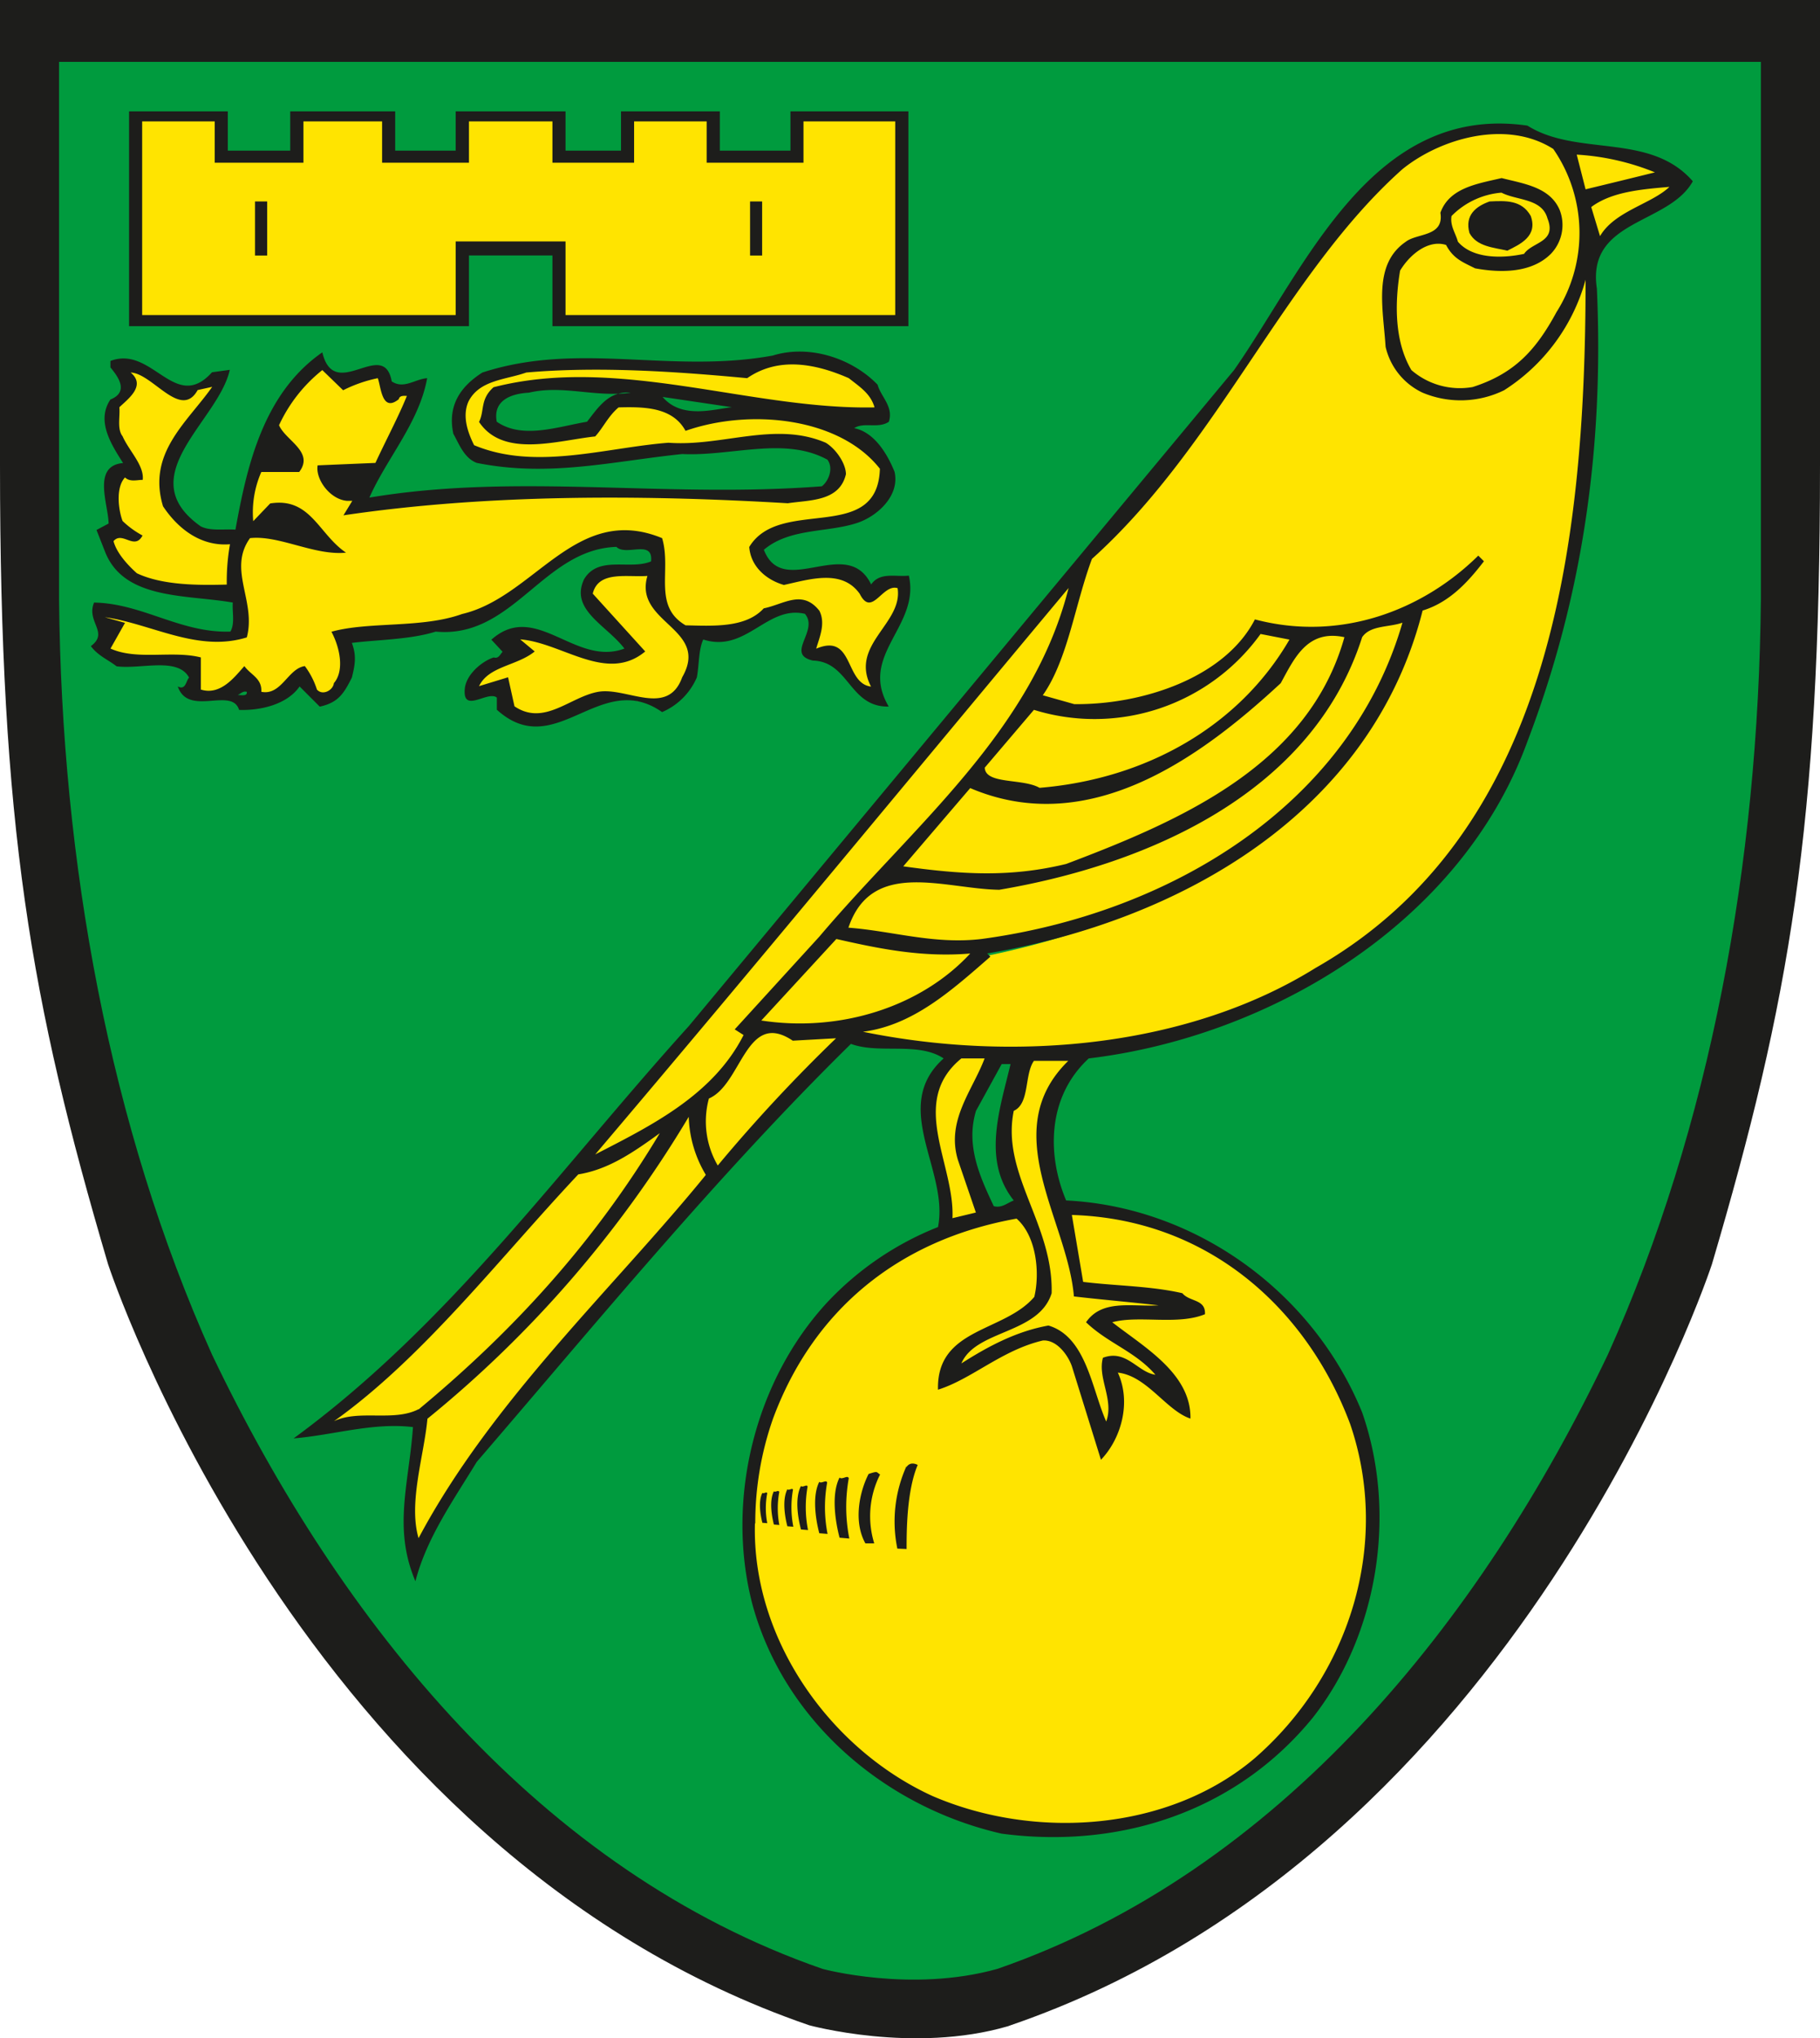 <svg id="Layer_1" data-name="Layer 1" xmlns="http://www.w3.org/2000/svg" viewBox="0 0 283.46 317.29"><defs><style>.cls-1{fill:#009b3e;}.cls-2{fill:#ffe400;}.cls-3{fill:#1d1d1b;}</style></defs><title>Norwich City</title><path class="cls-1" d="M160.21,336.88a58.57,58.57,0,0,1-9.23-1.54c-45-15.58-76.88-55.08-97-97.33C37.78,202,30.2,160.47,29.82,119.17V32.25H301.23v86.92c-.38,41.3-8,82.81-24.11,118.84-20.16,42.25-52,81.75-97,97.33a56.06,56.06,0,0,1-19.88,1.54Z" transform="translate(-23.8 -25.81)"/><path class="cls-2" d="M145.19,88.79c-4.95-.67-9.93-1.55-14.92-2.28-9.9-1.45-19.73-2.31-29.29.12a4,4,0,0,0-1.29,2.31c-.1.44-.15.88-.24,1.32a5.76,5.76,0,0,1-.32,1.14c1.72,2.33,4.4,3,7.51,2.92s6.66-.86,9.55-1.19c.24-.28.45-.57.67-.87l.8-1.16a12.49,12.49,0,0,1,2.08-2.38l.38-.15c3.91-.11,8.41-.06,10.73,3.52,10.13-3.36,24.07-1.94,30.48,6.27l.14.41c-.21,6.43-4.61,7.57-9.07,8.15a47.29,47.29,0,0,0-6.6,1,7.59,7.59,0,0,0-4.66,3.12,6.35,6.35,0,0,0,4.77,5.11c1-.22,2-.47,3-.67a18.47,18.47,0,0,1,3.34-.41,6.68,6.68,0,0,1,6,2.74c.74,1.46,1.08,1.22,1.85.58l.71-.62a8,8,0,0,1,.82-.65,2.55,2.55,0,0,1,2.2-.42l.43.5a6.66,6.66,0,0,1-.81,4.2,18.35,18.35,0,0,1-1.11,1.81L161.11,125c-1.55,2.28-2.62,4.46-1.09,7.39l.54,1.06-1.18-.14a3.74,3.74,0,0,1-2.69-1.76,9.69,9.69,0,0,1-.76-1.34l-.64-1.32c-.81-1.58-1.61-2.6-4.13-1.53l-1.21.51.36-1.26a29,29,0,0,0,.8-2.8,4,4,0,0,0-.23-2.6,3.3,3.3,0,0,0-3.5-1.41c-1.38.24-2.81.94-4.31,1.27a9.36,9.36,0,0,1-5.66,2.55,43.32,43.32,0,0,1-6.86.15c-3.14-1.75-3.72-4.15-3.8-6.64,0-1.2,0-2.46,0-3.74a13.35,13.35,0,0,0-.38-3.35c-6.28-2.47-10.93-.33-15.49,2.89-2.35,1.65-4.63,3.57-7,5.23a23.48,23.48,0,0,1-8,3.83,37.84,37.84,0,0,1-10.43,1.63c-1.77.11-3.53.19-5.22.34a29.56,29.56,0,0,0-3.94.6c1.14,2.55,1.67,5.86.06,7.9-.33,1.36-2.38,2.65-3.7,1.14A12.74,12.74,0,0,0,71,130.24a3,3,0,0,0-1,.64,8.91,8.91,0,0,0-.7.68l-.72.78c-1,1-2.23,2.21-4.17,1.82l-.53-.11,0-.54a2.18,2.18,0,0,0-.72-1.82c-.26-.27-.56-.52-.86-.79l-.44-.42-.73.82a13,13,0,0,1-1.62,1.49,4.92,4.92,0,0,1-4.62,1l-.43-.13v-5a16.28,16.28,0,0,0-2.86-.3c-1.19,0-2.42,0-3.63,0a16.85,16.85,0,0,1-7.21-1l-.63-.28,2.21-3.92L40,122.47l.25-1.23c3.67.5,7.31,1.89,11,2.85,3.51.92,7,1.42,10.51.41a10.24,10.24,0,0,0,.12-3.53c-.15-1.32-.46-2.6-.71-3.85-.51-2.58-.81-5.26,1.11-7.94l.44-.25a12.52,12.52,0,0,1,3.74.22c1.24.23,2.53.58,3.82.93a29.5,29.5,0,0,0,5.7,1.14c-.53-.5-1-1-1.48-1.55-.81-.92-1.56-1.88-2.37-2.71a6.3,6.3,0,0,0-5.9-2.22l-3.39,3.56-.17-1.3a16.24,16.24,0,0,1,1.31-8l6.14-.35c.72-1.1.36-1.93-.45-2.89-.47-.55-1-1.08-1.56-1.62a6.56,6.56,0,0,1-1.38-1.9V91.7a24.18,24.18,0,0,1,7-8.76l.44-.37,3.21,3.21a13.54,13.54,0,0,1,2.36-1c.93-.28,1.88-.5,2.76-.75l.57-.16.2.55c.13.36.24.9.37,1.46A7.46,7.46,0,0,0,84,87.37c.25.53.46.85,1.32.2a1.24,1.24,0,0,1,1-.73,2.15,2.15,0,0,1,.51,0H88l-.35.86c-1.26,3.15-3.27,6.93-4.91,10.45l-9,.72a5,5,0,0,0,4,4.3h2l-1.27,2.08c21.64-3.08,45.15-3,68-1.7.83-.12,1.74-.2,2.65-.31a14.59,14.59,0,0,0,2.6-.51,4.22,4.22,0,0,0,3.19-3.14A6.35,6.35,0,0,0,152,95.27c-3.77-1.59-7.63-1.45-11.65-1-2,.25-4.11.59-6.18.82a34.32,34.32,0,0,1-6.33.22c-4.89.38-10,1.47-15.17,2s-10.44.43-15.35-1.64C96,93.37,95,90.6,96.09,88.05a7.17,7.17,0,0,1,4.36-3.43c1.65-.56,3.47-.85,5-1.41C117,82.17,129.29,83,140,84c5.13-3.42,11.1-2.18,16.24.08l1.42,1.07a13.49,13.49,0,0,1,1.2,1A6.3,6.3,0,0,1,160.56,89l.24.8H160a96.37,96.37,0,0,1-14.78-1Z" transform="translate(-23.8 -25.81)"/><path class="cls-2" d="M266.76,74.72c-3.19,5.84-6.56,9.74-13.41,11.94a12.21,12.21,0,0,1-10.14-2.76c-2.89-4.75-2.86-10.84-2-16,1.61-2.77,4.75-5.54,8-4.51a8.3,8.3,0,0,0,2.1,2.33,11,11,0,0,0,1.12.66l1.31.65c4,.73,8.41.65,11.16-2.11a5.78,5.78,0,0,0,1.24-6.1,5.86,5.86,0,0,0-3.47-3.2,17.51,17.51,0,0,0-2.51-.81l-2.48-.6c-.9.2-1.82.4-2.73.63a16.47,16.47,0,0,0-2.68.87A6,6,0,0,0,248.78,59a3.13,3.13,0,0,1-2.21,3.67,20.74,20.74,0,0,1-2,.62,4.78,4.78,0,0,0-1.48.67c-2.36,1.61-3.21,4-3.39,6.76s.32,6,.5,9a9.92,9.92,0,0,0,5.39,6.62A14.73,14.73,0,0,0,257.78,86a29,29,0,0,0,12.36-16.81l1.24.17c0,42.68-5.87,86.89-42.39,107.68-19.77,12.29-46.81,14.92-70.91,10l0-1.24a24.42,24.42,0,0,0,10.32-4.14,56.52,56.52,0,0,0,4.66-3.49c1.36-1.12,2.67-2.32,4-3.48,30.12-6.08,59.71-22.68,67.67-54l.42-.45c3.77-1.14,6.48-3.92,8.89-7-8.68,8.29-21.34,13-34.51,9.72-5,9.05-17.88,13.21-28.47,13.09l-5.91-1.65.51-.73a33.94,33.94,0,0,0,4.21-9.86c1.11-3.75,2.05-7.69,3.38-11.22,9.89-9,17.39-20,24.76-31,3.69-5.48,7.34-10.92,11.2-16a97.19,97.19,0,0,1,12.58-13.94c6-4.86,16.62-8.05,24.23-3.19a23.63,23.63,0,0,1,.7,26.24Z" transform="translate(-23.8 -25.81)"/><path class="cls-2" d="M270.89,55.9l-.6.14-1.75-6.84.87.06a38.56,38.56,0,0,1,12.39,2.81l1.7.74-1.8.45c-3.52.88-7.16,1.76-10.81,2.64Z" transform="translate(-23.8 -25.81)"/><path class="cls-2" d="M281.58,57.22c-1,.54-2,1.06-3.06,1.61-2.07,1.09-3.93,2.28-5,4.06l-.72,1.25-1.93-6.32.35-.27a14.48,14.48,0,0,1,5.87-2.44,59.62,59.62,0,0,1,6.64-.83l1.78-.15-1.29,1.24a13,13,0,0,1-2.67,1.85Z" transform="translate(-23.8 -25.81)"/><path class="cls-2" d="M264.43,63.79c-.49.35-1.06.64-1.59,1a3.48,3.48,0,0,0-1.12.94l-.14.21-.25,0c-3.52.76-8.39.85-10.91-2.09l-.12-.24c-.19-.68-.5-1.29-.73-1.91a4.59,4.59,0,0,1-.29-2.38l0-.18.12-.13a12.84,12.84,0,0,1,8.18-3.85l.19,0,.18.09a9,9,0,0,0,1.87.67c.72.19,1.47.37,2.18.6a4.65,4.65,0,0,1,3.42,3.14c.83,2.14.12,3.33-1,4.15Z" transform="translate(-23.8 -25.81)"/><path class="cls-2" d="M139.2,185.92l1.23.78-.26.51a31.71,31.71,0,0,1-10.34,11.41,67.67,67.67,0,0,1-6.48,4c-2.2,1.22-4.42,2.34-6.56,3.45l-.77-1c25.62-30.14,48.11-57.53,73.73-88.17l1.77-2.12-.68,2.67c-2.86,11.31-9,20.66-16.19,29.31S159.18,163.41,151.89,172l-12.69,13.9Z" transform="translate(-23.8 -25.81)"/><path class="cls-2" d="M176.75,172.6a40.84,40.84,0,0,1-10.77-.36c-3.39-.48-6.71-1.14-10.09-1.39l-.8-.06.25-.77c1.93-5.72,6-7.33,10.49-7.48,4.34-.14,9.28,1.07,13.55,1.15,22.92-3.9,48.31-14.89,56-38.88a4.68,4.68,0,0,1,3.29-2c.58-.12,1.19-.2,1.78-.3a11.47,11.47,0,0,0,1.61-.38l1.15-.41-.34,1.18c-8.39,29-36.94,45.77-66.09,49.68Z" transform="translate(-23.8 -25.81)"/><path class="cls-2" d="M185.76,149.12l-.36-.08a7.16,7.16,0,0,0-2.23-.69c-.91-.15-1.88-.25-2.77-.38a8.9,8.9,0,0,1-2.5-.67,2.21,2.21,0,0,1-1.36-1.92l8.07-9.79.4.11a31.23,31.23,0,0,0,34.61-11.57l.24-.32,5.78,1.12-.45.76c-7.9,13.65-22.55,22-39.43,23.43Z" transform="translate(-23.8 -25.81)"/><path class="cls-2" d="M190.08,160.89c-9,2.18-16.61,1.67-25.68.41l-1.14-.16,11.47-13.41.42.18c18.4,7.85,35.65-5.07,47.62-16.14.52-1,1-1.94,1.6-2.87a13.35,13.35,0,0,1,2-2.7,7,7,0,0,1,6.9-1.81l.66.14-.18.64c-5.63,20.07-25.43,28.82-43.72,35.72Z" transform="translate(-23.8 -25.81)"/><path class="cls-2" d="M142.28,185.29l-1.17-.18,12.73-13.82.36.08c6.65,1.5,13.22,2.86,20.66,2.24l1.61-.13-1.1,1.19c-7.82,8.46-20.6,12.53-33.09,10.62Z" transform="translate(-23.8 -25.81)"/><path class="cls-2" d="M135.47,209.39l-.93-1.43A14.85,14.85,0,0,1,133,196.54l.15-.59.57-.25a6.93,6.93,0,0,0,2.65-2.61c.89-1.33,1.68-2.85,2.53-4.14,1.8-2.73,4.41-5.1,8.72-2.42l9.77-.54-2.45,2.35a244.59,244.59,0,0,0-18.37,19.74l-1.09,1.31Z" transform="translate(-23.8 -25.81)"/><path class="cls-2" d="M174.27,198.3a11.28,11.28,0,0,0-.65,7.9l3,8.81-5.12,1.24,0-.84a24,24,0,0,0-.78-6.31c-.5-2.21-1.12-4.43-1.49-6.6-.76-4.42-.52-8.82,3.88-12.42l.17-.14h4.78l-.32.85c-.95,2.52-2.46,4.94-3.49,7.51Z" transform="translate(-23.8 -25.81)"/><path class="cls-2" d="M186.71,208.76c.75,3.14,1.87,6.32,2.87,9.45a46.35,46.35,0,0,1,2.11,8.85c4.23.47,8.45.84,12.68,1.32l0,1.25c-2.07.13-4.26-.12-6.25.05a5.82,5.82,0,0,0-4.25,1.89,20.74,20.74,0,0,0,2.19,1.7c.92.63,1.86,1.2,2.79,1.78a22.48,22.48,0,0,1,5.45,4.35l1.09,1.26-1.65-.23a5.67,5.67,0,0,1-2.17-.85c-.61-.37-1.21-.82-1.83-1.22a4,4,0,0,0-3.55-.71,6,6,0,0,0,0,1.84,23.85,23.85,0,0,0,.5,2.4,9.15,9.15,0,0,1,.09,5.42l-.53,1.42-.64-1.37c-1.13-2.46-1.92-5.76-3.16-8.67s-2.76-5.06-5.35-5.9c-4.84.88-9.1,3.19-13.19,5.79l-1.71,1.09.8-1.87a7.32,7.32,0,0,1,3.12-3.32,19.88,19.88,0,0,1,2.11-1.09c.73-.33,1.48-.64,2.23-1,3-1.27,5.63-2.58,6.56-5.41a24.32,24.32,0,0,0-1.08-7.34c-.69-2.38-1.62-4.66-2.49-6.9-1.76-4.51-3.37-9.07-2.33-14.17l.36-.45c.92-.41,1.3-1.48,1.59-3.06.14-.77.25-1.58.42-2.33a6.27,6.27,0,0,1,.88-2.19l7.45-.26-1.1,1.08c-5.36,5.24-5.42,11.15-4,17.36Z" transform="translate(-23.8 -25.81)"/><path class="cls-2" d="M110.79,235.82c-8,9.25-15.56,19-21.24,29.66l-.73,1.35-.43-1.47c-.86-2.9-.62-6.26-.13-9.52s1.24-6.49,1.49-9.3l.23-.44a177.59,177.59,0,0,0,40.55-46.81l1-1.68.15,1.95a18,18,0,0,0,2.53,8.75l.26.38c-7.39,9.1-15.72,17.86-23.7,27.13Z" transform="translate(-23.8 -25.81)"/><path class="cls-2" d="M82.39,246.83c-1.14,0-2.28,0-3.37.08a8.66,8.66,0,0,0-2.94.75l-.64-1.08c6.92-4.92,13.35-11.26,19.59-18s12.28-13.88,18.37-20.35c5-.92,8.74-3.59,12.78-6.49l2.47-1.78-1.56,2.62c-10.22,17-23,30.89-37.7,43.11-2.22,1.17-4.71,1.15-7,1.14Z" transform="translate(-23.8 -25.81)"/><path class="cls-2" d="M142.13,251.15a38.94,38.94,0,0,1,1.42-4.78c6.36-17.18,19.86-28.24,38.41-31.55l.52.15c3.4,3,3.86,9.06,3,12.8a13.63,13.63,0,0,1-4.65,3.64c-1.64.86-3.38,1.58-5,2.44-2.88,1.54-5.11,3.44-5.3,7.34a23.47,23.47,0,0,0,2.94-1.35c1.28-.67,2.54-1.44,3.85-2.19a32,32,0,0,1,8.76-3.86c2.71-.16,4.62,2.65,5.26,4.44l4.19,13.5c2.51-3.18,3.64-8,1.8-12l-.46-1,1.1.13c2.48.27,4.5,1.88,6.28,3.45.89.77,1.75,1.57,2.63,2.26a10.74,10.74,0,0,0,1.67,1.11c-.25-2.78-1.81-5.1-3.94-7.19a39.41,39.41,0,0,0-3.92-3.29c-1.39-1-2.79-2-4.05-3l-1-.77,1.22-.33a15.13,15.13,0,0,1,3.55-.45c1.23,0,2.51,0,3.8,0a19.41,19.41,0,0,0,6.62-.66c-.07-.54-.4-.77-.91-1s-.8-.32-1.19-.5a3.86,3.86,0,0,1-1.11-.76c-4.83-1.08-10.13-1.08-15.19-1.7l-.47-.06-2-11.64.76,0c21.41.64,37.06,14.67,43.91,32.95,6.5,19-.13,39.73-15,52.69-13.66,11.61-34.78,13-50.91,6-16.15-7.38-28.52-24.79-28-43a50.83,50.83,0,0,1,1.39-11.76Z" transform="translate(-23.8 -25.81)"/><polygon class="cls-2" points="34.07 18.27 34.07 24.7 46.63 24.7 46.63 18.27 60.14 18.27 60.14 24.7 72.38 24.7 72.38 18.27 86.67 18.27 86.67 24.7 98.13 24.7 98.13 18.27 110.69 18.27 110.69 24.7 124.51 24.7 124.51 18.27 140.06 18.27 140.06 49.67 87.45 49.67 87.45 38.21 71.6 38.21 71.6 49.67 21.51 49.67 21.51 18.27 34.07 18.27 34.07 18.27"/><path class="cls-2" d="M58.29,85.1l-.94,1.32c-1,1.4-2.11,2.74-3.22,4.11a36.3,36.3,0,0,0-3,4.11,11.51,11.51,0,0,0-1.39,9.74c2.31,3.49,5.74,5.9,9.79,5.55l.78-.07-.1.77c-.12,1-.28,2-.39,3a18.92,18.92,0,0,0-.11,3.13l0,.65-.65,0c-4.37.12-10,.14-14.22-1.82-1.54-1.36-3.43-3.35-4-5.43l-.08-.32.21-.25a1.88,1.88,0,0,1,1.64-.71,2.78,2.78,0,0,1,.73.15l.63.21c.52.19.83.27,1.1,0l-1.1-.68a7.4,7.4,0,0,1-1.61-1.34c-.75-1.83-1.4-5.7.39-7.63l.44-.48.46.47a1.19,1.19,0,0,0,.89.28c.27,0,.54,0,.81,0a6.3,6.3,0,0,0-1-2.48c-.35-.56-.73-1.12-1.09-1.68a14.71,14.71,0,0,1-1-1.71,4,4,0,0,1-.62-2.44c0-.79.09-1.62,0-2.36l0-.3.22-.21c.38-.34.82-.72,1.24-1.13a6.85,6.85,0,0,0,1-1.19,1.46,1.46,0,0,0-.45-2.14l-1.39-1.17,1.82.06a6.21,6.21,0,0,1,3,1.25c.93.63,1.88,1.4,2.81,2,1.85,1.26,3,1.56,4-.2l.13-.24,4.13-.91Z" transform="translate(-23.8 -25.81)"/><path class="cls-2" d="M125.71,119.65a9.42,9.42,0,0,0,1.28,1.61c.51.54,1.07,1,1.61,1.56,2.19,2.08,4.43,4.5,2,8.73-1.28,3.48-3.81,3.89-6.39,3.56-1.23-.16-2.52-.49-3.79-.74a9.59,9.59,0,0,0-3.35-.21,12.78,12.78,0,0,0-3.09,1.07c-1.07.49-2.14,1.05-3.22,1.49-2.22.9-4.64,1.34-7.21-.4l-1.12-4.24-5.25,1.6.62-1.29a7.31,7.31,0,0,1,4.19-3.34c.81-.33,1.67-.64,2.49-1a11.24,11.24,0,0,0,1.54-.81l-3.16-2.63,2,.15A19.88,19.88,0,0,1,110,126c1.65.59,3.31,1.28,5,1.79,3,1,5.82,1.26,8.44-.61l-7.94-8.79.08-.32c.53-2.19,2.2-2.91,4-3.13s3.57,0,5.14-.11l.92-.07-.26.88a4.63,4.63,0,0,0,.44,4Z" transform="translate(-23.8 -25.81)"/><path class="cls-3" d="M179.14,332.3c43.84-15.19,75.1-53.76,95.08-95.63,16-35.55,23.45-76.57,23.83-117.51V35.44H33v83.72c.38,40.94,7.87,82,23.82,117.51,20,41.87,51.25,80.44,95.09,95.63,0,0,13.82,3.76,27.22,0Zm2.08,8.77-.41.15c-14.76,4.32-31-.15-31-.15C70.49,313.83,40.63,222.6,40.63,222.6c-12.1-41-16.83-68.27-16.83-124.44V25.81H307.26V98.16c0,56.17-4.73,83.41-16.83,124.44,0,0-29.86,91.23-109.21,118.47Z" transform="translate(-23.8 -25.81)"/><path class="cls-3" d="M45.94,44.71V74.85H94.77V63.39h17.11V74.85h51.35V44.71H148.94v6.43H133.86V44.71h-11.3v6.43H109.84V44.71h-13v6.43H83.31V44.71H71.06v6.43H57.24V44.71Zm-2-1.57H59.28v6.12H69V43.14H85.35v6.12h9.42V43.14h17.11v6.12h8.64V43.14h15.39v6.12h11V43.14h18.37V76.58H109.84v-11h-13v11H43.9V43.14Z" transform="translate(-23.8 -25.81)"/><path class="cls-3" d="M160,89.2c-.63-2.13-2.26-3.14-4-4.52-5.15-2.26-10.93-3.39-15.83,0-10.67-1-23-1.88-34.41-.88-3.14,1.13-7.29,1.13-9,4.52-1,2.26-.12,4.78.88,6.79,9.55,4,20.48.37,30.27-.38,8.42.63,16.58-3.39,24.5,0,1.63,1,3.14,3.27,3.14,4.9-1,4.27-5.65,4-9.05,4.52-23.23-1.38-47.23-1.38-69.21,1.88l1.38-2.26h-.87c-2.64-.25-4.9-3.39-4.53-5.52l9-.38c1.63-3.52,3.64-7.29,4.9-10.43-.38,0-1.13-.12-1.26.51-2.64,2.13-2.76-1.89-3.27-3.27a21.53,21.53,0,0,0-5.4,1.88L74,83.42A23.63,23.63,0,0,0,67.26,92c1,2.38,5.53,4.14,3.14,7.28H64.5a15.65,15.65,0,0,0-1.26,7.66l2.64-2.76c6.28-1,7.53,4.77,11.81,7.66-4.9.5-10.43-2.76-14.95-2.26-3.52,4.9,1,9.8-.5,15.45-7.67,2.39-14.83-2.13-22.11-3.14l3.14.88-2.26,4c4.14,1.88,9.67.25,14.07,1.38v5c3.14,1,5.4-2.14,6.78-3.65,1,1.39,2.76,1.89,2.64,4,3.14.63,4.14-3.64,6.78-4a12.38,12.38,0,0,1,1.88,3.65c.88,1,2.52.12,2.64-1,1.63-1.88,1-5.4-.38-8,5.91-1.63,14.07-.5,20.35-2.76,11.31-2.64,17.71-17.34,31.15-11.81,1.51,5-1.5,10.55,3.65,13.57,4.52.12,9.42.37,12.18-2.64,3.14-.63,6-3,8.67.38,1,2,0,4.14-.5,5.9,5.9-2.51,4.39,5.4,8.54,5.9-3.39-6.53,5-9.79,4.14-15.32-2.38-.75-4,4.65-5.9.88-2.76-3.9-7.79-2.26-11.81-1.38-2.64-.76-5.15-2.77-5.4-5.91,4.77-7.91,20-.37,20.35-12.18-6.28-8-20.22-9.42-30.27-5.9-2-3.65-6.28-3.77-10.43-3.65-1.63,1.38-2.38,3.14-3.64,4.52-5.9.63-14.32,3.4-18.09-2.26.88-1.75.13-3.51,2.26-5.4,19.47-5,40,3.52,59.29,3.14ZM54.57,86.56c-2.63,4.65-7-2.63-10.42-2.76,2.38,2-.25,4-1.76,5.4.13,1.51-.38,3.39.5,4.52,1,2.27,3.39,4.53,3.14,6.79-.88,0-2,.37-2.76-.38-1.51,1.63-1,5.15-.38,6.78A14,14,0,0,0,46,109.17c-1.25,2.39-3.14-.75-4.52.88.5,1.89,2.26,3.77,3.64,5,4,1.88,9.55,1.88,14,1.76a33.24,33.24,0,0,1,.5-6.28c-4.4.37-8-2.26-10.43-5.91-2.51-8.29,3.77-13.06,7.66-18.59l-2.26.5Zm70.09,28.9c-3.14.25-7.66-.88-8.54,2.76l8.17,9c-6,5-12.94-1.38-19.47-1.88l2.26,1.88c-2.77,2.26-7.16,2.26-8.67,5.4l4.52-1.38,1,4.52c4.65,3.14,8.67-1.5,13.06-2.26s10.8,4,13.06-2.26c4.4-7.66-7.66-8.41-5.4-15.82Zm40.7,0c1.76,7.91-7.91,12.3-3.14,20.34-6.15.13-6.15-7-11.81-7.16-4.39-1,1-4.64-1.25-7.28-5.91-1.38-9.17,6.15-15.83,4-.75,1.63-.63,4-1,5.9a10.31,10.31,0,0,1-5.41,5.4c-9.67-6.78-16.58,7.92-25.74-.37v-1.89c-1.39-1.13-5.28,2.51-5-1.25.13-2.27,2.64-4.4,4.52-5,.76.25,1-.5,1.38-.88l-1.75-1.88c6.9-6.16,13.06,4.27,20.72,1.38-2.76-3.64-8.54-6-6.28-10.8,2.26-3.77,7.16-1.38,10.43-2.77.37-3.51-3.9-.75-5.4-2.26-11.44.38-16.08,14.32-28.14,13.19-4,1.26-9.17,1.26-13.06,1.76.75,2,.5,3.39,0,5.4-1.26,2.51-2.14,3.9-5,4.52l-3.14-3.14c-2,2.89-6.28,3.77-9.42,3.65-1.13-3.65-7.91,1.13-9.55-3.65,1.26.63,1.26-.88,1.76-1.38-1.76-3.26-7.53-1.25-11.3-1.76-1.26-1-2.89-1.63-4-3.14,2.89-2.13-.76-3.76.5-6.78,7.54.13,13.44,4.77,21.23,4.52.75-1.25.25-3.14.38-4.52-7.16-1.26-16.84-.38-19.85-7.79l-1.38-3.51,1.88-1c0-2.89-2.64-9,2.26-9.42C41.13,95,38.75,91.34,41,88c3.14-1.26.88-3.9,0-5V82c6.53-2.51,10.05,8.17,15.82,1.76l2.77-.38c-1.76,8-15.58,16.58-4.52,24.37,1.5.76,3.64.38,5.4.51C62.24,98.5,64.75,87.07,74,80.66c1.89,7.91,9.55-2.39,10.81,4.52,1.88,1.26,3.64-.37,5.52-.5-1.25,6.91-6.28,12.44-9,18.59,23.24-3.89,45.85.13,70.47-1.76,1-.75,1.88-2.76.87-4.14-6.65-3.65-14.94-.51-22.61-.88-10.92,1.13-20.72,3.64-32,1.38-2-.75-2.77-3-3.65-4.52-1-4.65,1.38-7.54,4.52-9.55,15.08-4.9,29.27.25,45.22-2.64,5.66-1.76,12.31.38,16.33,4.53.51,1.88,2.51,3.39,1.76,5.77-1.63,1.13-3.89,0-5.4,1,3.14.63,5.15,4,6.28,6.78.88,3.77-2.76,7-5.9,8-4.65,1.51-10.43.75-14.45,4.15,3,7.78,12.94-2.39,16.71,5.4,1.38-2,3.89-1.13,5.9-1.38ZM122,86.94a5,5,0,0,0-1.92.16c-4.86.17-9.24-1.27-13.91-.16-2.64.13-5.65,1.13-5,4.52,4,2.77,9.54.76,14.06,0,1.39-1.78,2.71-3.77,4.87-4.36.63,0,1.27-.07,1.92-.16Zm5,.66c3,3.55,8.19,1.85,10.79,1.6l-10.79-1.6ZM60.8,134c.61,0,1.54.24,1.44-.49-.62-.2-1,.35-1.44.49Z" transform="translate(-23.8 -25.81)"/><path class="cls-3" d="M265.72,49c-7.28-4.65-17.58-1.64-23.49,3.14-18.21,16.2-28.76,43.08-48.36,60.67-2.63,7-3.76,15.7-7.66,21.23l4.9,1.38c10.68.12,23.49-4.15,28.14-13.19,13.31,3.52,26.12-1.38,34.79-9.93l.88.88c-2.51,3.27-5.4,6.41-9.55,7.67-8,31.65-37.93,48.36-67.82,53.38l.5.5C172,180,166,185.42,158.2,186.42c24,4.9,50.87,2.27,70.47-9.92,36.17-20.6,42.08-64.44,42.08-107.14a29.71,29.71,0,0,1-12.69,17.2,15.36,15.36,0,0,1-12.69.38,10.48,10.48,0,0,1-5.77-7.16c-.38-6-2-12.81,3.14-16.33,1.76-1.38,6-.75,5.4-4.52,1.38-3.89,5.78-4.52,9.54-5.4,3.4.88,7.54,1.38,9.05,5a6.48,6.48,0,0,1-1.38,6.79c-3,3-7.79,3-11.81,2.26-2-1-3.39-1.51-4.52-3.64-2.77-.88-5.66,1.5-7.16,4C241,73.13,241,79,243.62,83.42a11.53,11.53,0,0,0,9.54,2.64c6.66-2.13,9.93-5.9,13.07-11.68A23,23,0,0,0,265.72,49Zm15.83,3.64a38.14,38.14,0,0,0-12.18-2.76l1.38,5.4c3.64-.88,7.28-1.76,10.8-2.64Zm2.26,2.26c-4.4.38-9,.76-12.18,3.14L273,62.57c2.26-3.89,8-5,10.8-7.66Zm-19,4.9c-.87-3.14-4.77-2.76-7.16-4a12.3,12.3,0,0,0-7.78,3.64c-.25,1.51.62,2.64,1,4,2.26,2.64,6.78,2.64,10.3,1.89,1.26-1.89,5.15-1.76,3.64-5.53ZM151.42,171.6c14.57-17.21,33.16-31.9,38.81-54.26-25.62,30.65-48.11,58-73.73,88.18,8.54-4.4,18.34-9.17,23.11-18.59l-1.38-.88,13.19-14.45Zm90.81-48.86c-2.13.75-5,.38-6.28,2.26-7.78,24.37-33.53,35.42-56.52,39.32-8.54-.13-19.85-4.9-23.49,5.9,6.78.5,13.32,2.64,20.73,1.76,29-3.89,57.27-20.6,65.56-49.24Zm-17.58,2.64-4.52-.88a31.87,31.87,0,0,1-35.3,11.81l-7.66,9c.12,2.64,5.9,1.63,8.54,3.14,16.71-1.38,31.15-9.67,38.94-23.11Zm8.54-.38c-5.78-1.25-7.79,3.27-9.92,7.16-11.94,11.05-29.52,24.37-48.36,16.33l-10.43,12.18c9.05,1.26,16.58,1.76,25.37-.37,18.34-6.91,37.81-15.58,43.34-35.3Zm-58.28,49.24c-7.54.63-14.2-.75-20.85-2.26l-11.69,12.69c12.31,1.88,24.88-2.14,32.54-10.43Zm-20.85,13.19-6.79.38c-7.28-4.9-7.91,6.78-13.06,9a13.61,13.61,0,0,0,1.38,10.43,247.29,247.29,0,0,1,18.47-19.85Zm23.11,3.14h-3.64c-8.29,6.78-1,16.45-1.39,24.87l3.65-.88L173,206.4c-1.88-6.16,2.26-10.81,4.15-15.83Zm13.06.38h-5.4c-1.51,2.13-.63,6.65-3.14,7.78-2,9.8,6.16,17.59,5.9,28.39-2,6.41-11.8,5.65-14.06,10.93,4.14-2.64,8.54-5,13.56-5.9,5.91,1.75,6.78,10,9,14.94,1.25-3.39-1.39-6.78-.51-9.92,3.65-1.38,5.4,2.26,8.17,2.64-3.14-3.64-7.41-4.9-10.8-8.17,2.51-3.64,7.15-2.38,11.3-2.63-4.4-.51-8.79-.88-13.19-1.39-1-11.93-12.06-25.75-.88-36.67Zm-56.52,17.71a18.52,18.52,0,0,1-2.64-9,178.34,178.34,0,0,1-40.7,47c-.5,5.65-3,13.06-1.38,18.59,11.43-21.48,30.52-39.06,44.72-56.52ZM89,245.21c14.7-12.18,27.38-26,37.56-43-4,2.89-7.92,5.65-12.69,6.41-12.18,12.94-24.12,28.51-38.06,38.43,3.9-1.88,9.3.13,13.19-1.88Zm52.38,17.71c-.5,18,11.68,35.17,27.63,42.46,16,6.91,36.81,5.52,50.25-5.91,14.69-12.81,21.23-33.28,14.82-52-6.78-18.09-22.23-31.9-43.34-32.53l1.76,10.42c5.15.63,10.55.63,15.45,1.76,1.13,1.38,3.65.88,3.52,3.27-4.27,1.76-10.3.12-14.44,1.25,5,3.9,12.3,8,12.18,15-3.77-1.25-6.78-6.66-11.31-7.16,2.14,4.65.51,10.3-2.63,13.57l-4.53-14.57c-.62-1.76-2.38-4.15-4.52-4-6.4,1.5-11.05,6-16.33,7.66-.25-9.67,10.3-8.92,15-14.45.88-3.64.38-9.42-2.76-12.18-18.34,3.27-31.66,14.19-37.94,31.15a49,49,0,0,0-2.76,16.33ZM261.7,45.37c7.79,4.89,19.1,1,25.75,8.66-3.76,6.78-16.58,5.91-14.94,16.71,1.13,25.37-2.39,48.36-10.81,70.47-10.3,28.38-40.19,46-68.33,49.36-6.65,6.15-6.4,15.32-3.52,22.11,20.35,1,38.57,14.44,46.1,33,5.53,15.83,2.39,34.67-7.66,47.48-11.55,14.2-29.39,20.6-48.48,18.09C161.72,307.13,146,293.82,141,275.61c-4.27-16.33.38-34.92,11.68-47.11a47.77,47.77,0,0,1,17.21-11.68c1.76-8.79-7.53-18.71.88-26.25-4-2.64-10-.63-14.44-2.26-20.73,20.35-40.2,44.09-58.28,65.07-3.65,6-7.79,11.8-9.55,18.58-3.52-8.29-1-15.19-.38-24-6.28-.75-12.43,1.26-18.59,1.76,24.37-17.83,41.33-41.83,61.55-64.18L216,83.42c11.18-16,21.48-41.57,45.72-38.05ZM178.55,213.56c1.26.37,2.14-.51,3.14-.88-5-6.28-2.13-14.32-.5-21.23h-1.38l-4,7.28c-1.64,5.41.63,10.3,2.76,14.83Z" transform="translate(-23.8 -25.81)"/><path class="cls-3" d="M165,254c-.16.75.16-.94,1.73-.15C165,257.93,165,264.27,165,266.94l-1.44-.06A20.94,20.94,0,0,1,165,254Z" transform="translate(-23.8 -25.81)"/><path class="cls-3" d="M160.87,255.34a14.36,14.36,0,0,0-.91,10.72h-1.38c-1.89-3.39-.93-8,.5-10.8,1.51-.5,1.16-.3,1.79.08Z" transform="translate(-23.8 -25.81)"/><path class="cls-3" d="M156,255.89a25.24,25.24,0,0,0,.08,9.42l-1.52-.13c-.63-2.39-1.35-6.73,0-9.37.34.4,1.27-.41,1.41.08Z" transform="translate(-23.8 -25.81)"/><path class="cls-3" d="M152.63,256.59a21.54,21.54,0,0,0,.06,8l-1.29-.11c-.53-2-1.15-5.73,0-8,.29.34,1.08-.35,1.2.07Z" transform="translate(-23.8 -25.81)"/><path class="cls-3" d="M149.59,257.18a18.1,18.1,0,0,0,.06,6.81l-1.1-.09c-.46-1.73-1-4.87,0-6.77.24.29.92-.3,1,.05Z" transform="translate(-23.8 -25.81)"/><path class="cls-3" d="M147.31,257.69a15.57,15.57,0,0,0,.05,5.78l-.93-.07c-.39-1.47-.83-4.14,0-5.76.2.25.78-.25.86.05Z" transform="translate(-23.8 -25.81)"/><path class="cls-3" d="M145.18,258a14,14,0,0,0,0,5.2l-.85-.07c-.34-1.32-.74-3.72,0-5.18.19.22.7-.22.78.05Z" transform="translate(-23.8 -25.81)"/><path class="cls-3" d="M143.3,258.23a12.31,12.31,0,0,0,0,4.69l-.76-.06c-.31-1.19-.67-3.35,0-4.66.17.19.64-.21.71,0Z" transform="translate(-23.8 -25.81)"/><polygon class="cls-3" points="116.82 31.36 118.7 31.36 118.7 39.78 116.82 39.78 116.82 31.36 116.82 31.36"/><polygon class="cls-3" points="39.72 31.36 41.61 31.36 41.61 39.78 39.72 39.78 39.72 31.36 39.72 31.36"/><path class="cls-3" d="M262.21,59.43c1.13,3.14-1.64,4.4-3.65,5.4-2.13-.5-4.77-.62-5.9-2.76-.75-2.76,1-4.14,3.14-4.9,2.51-.12,5-.25,6.41,2.26Z" transform="translate(-23.8 -25.81)"/></svg>